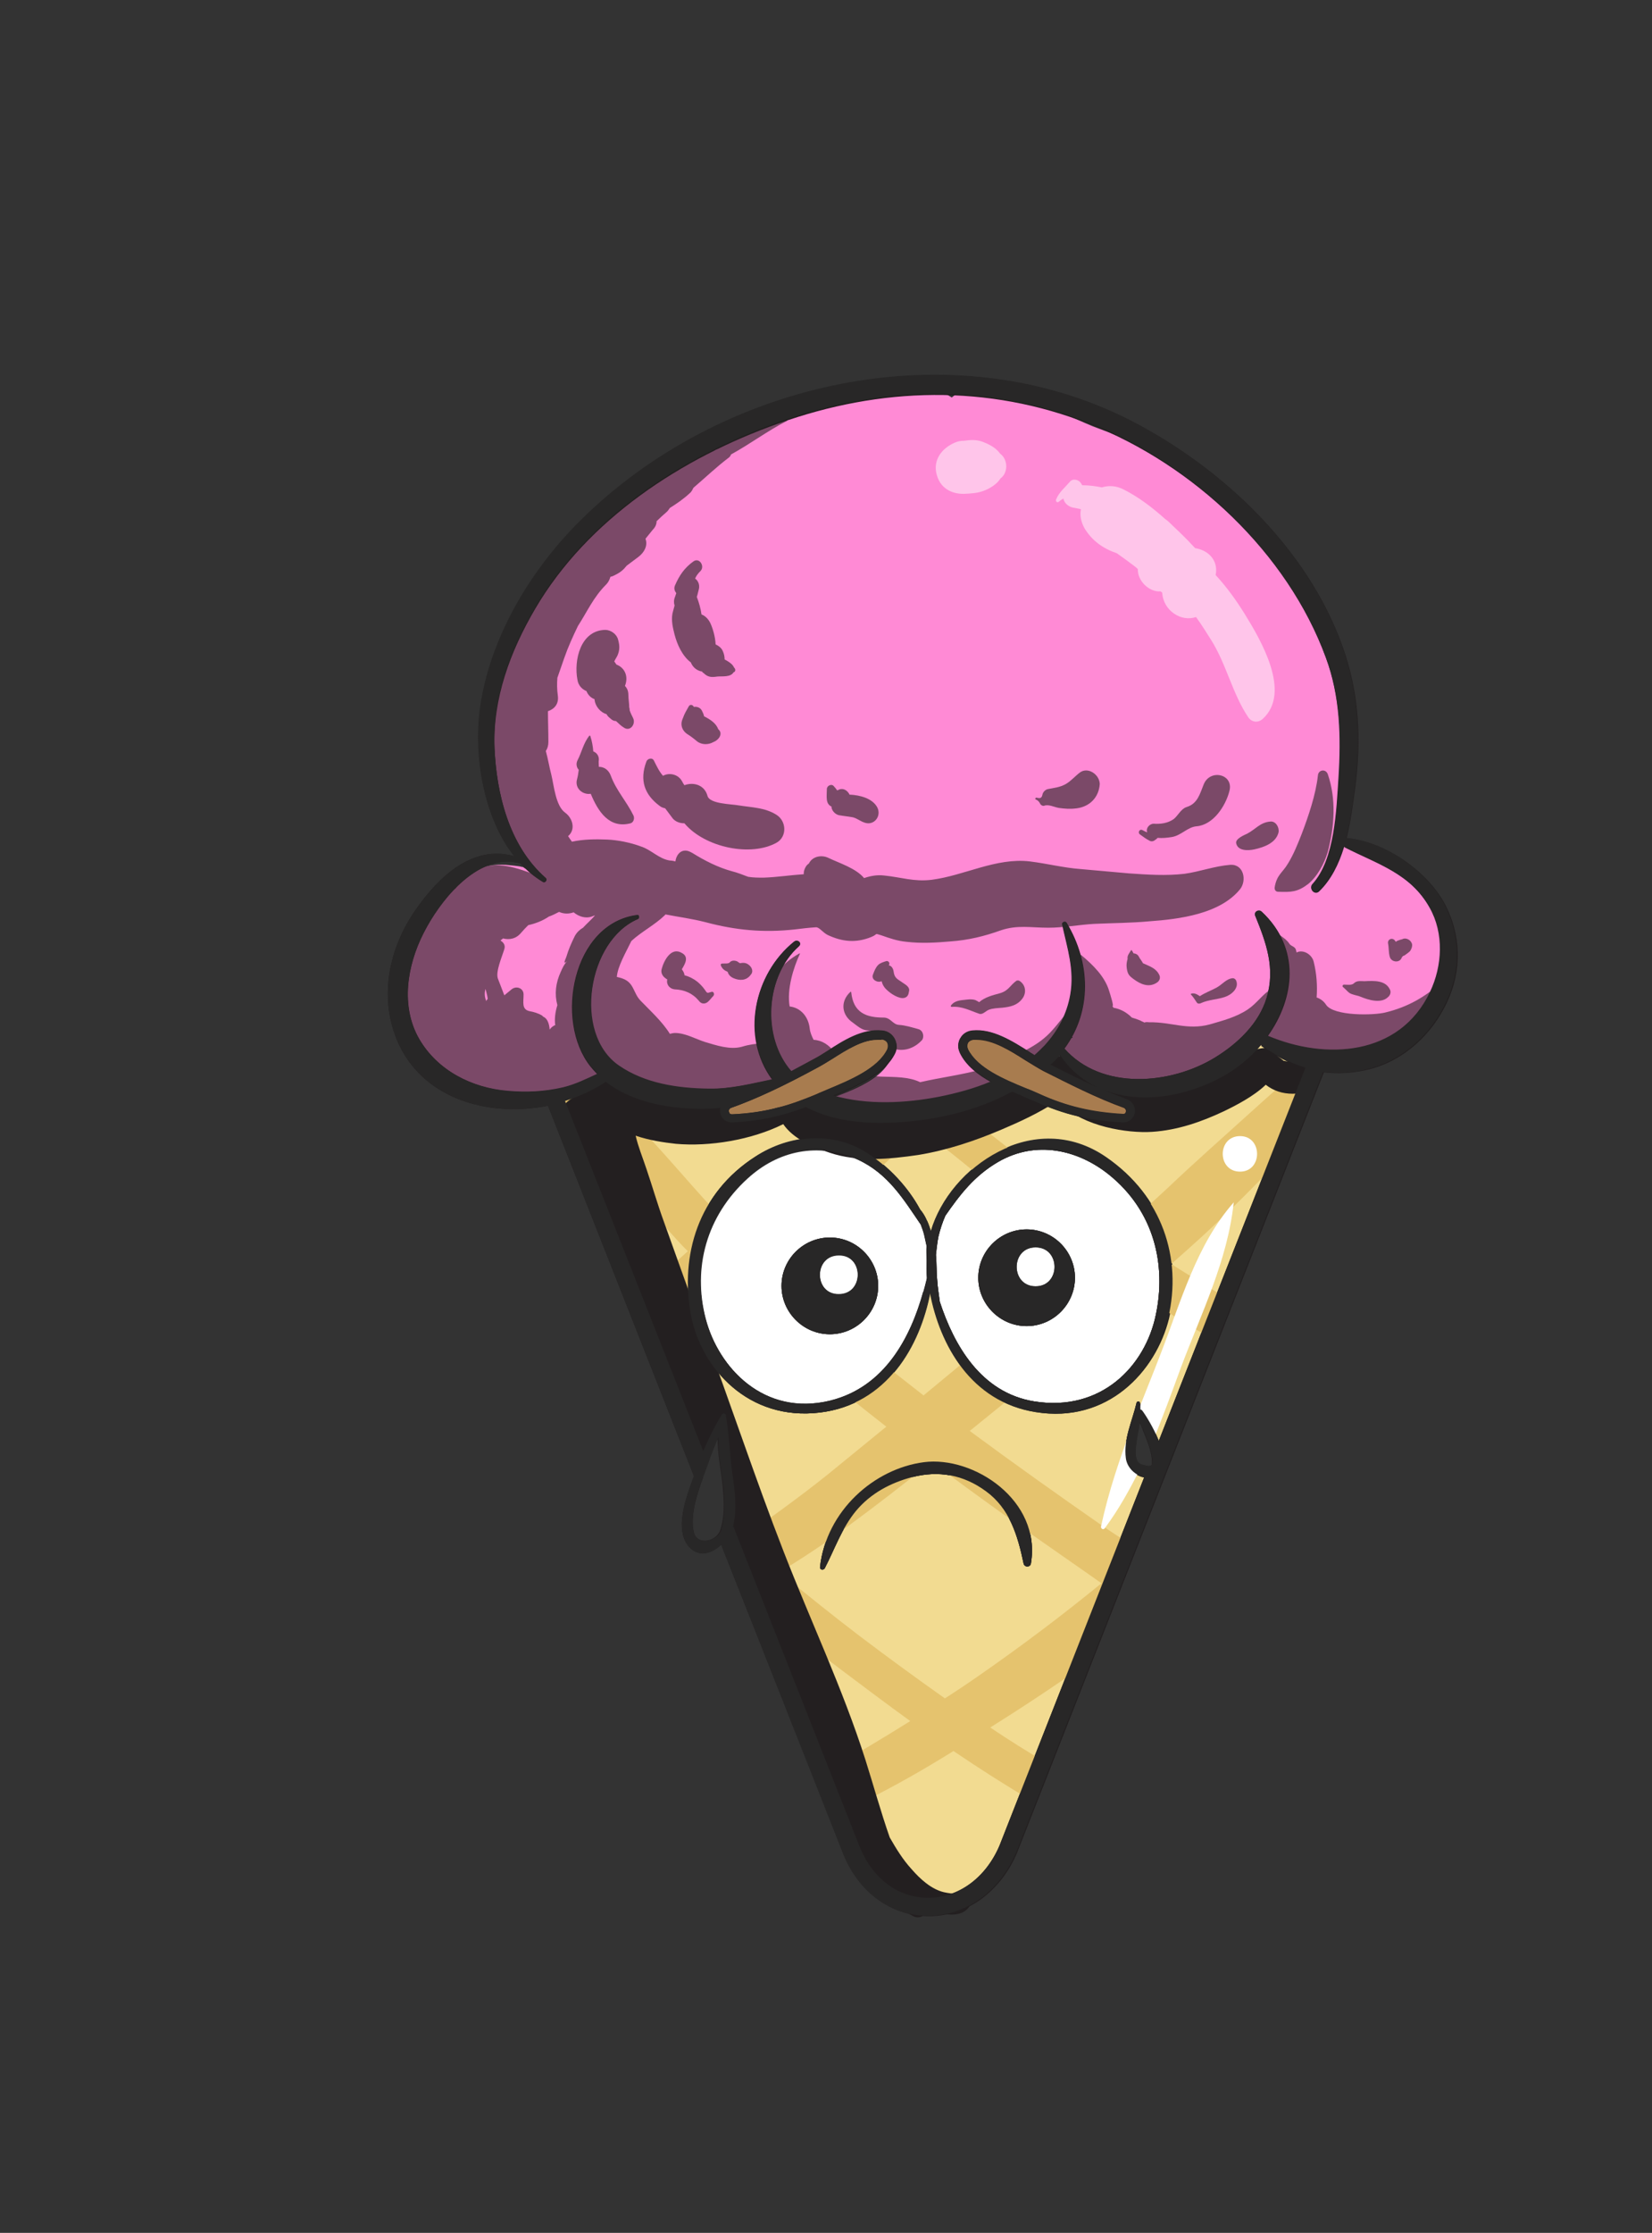 <?xml version="1.0" ?><svg enable-background="new 0 0 386.2 521.8" version="1.1" viewBox="0 0 386.2 521.8" xml:space="preserve" xmlns="http://www.w3.org/2000/svg" xmlns:xlink="http://www.w3.org/1999/xlink"><rect x="0" y="0" width="386.2" height="521.8" fill="#333333" stroke="none"/><g id="Layer_20"><path d="M193.3,252.1c3.1-1,7.4-2.6,9.5-4.8C199.4,248.3,196.3,250.3,193.3,252.1z" fill="#FF8AD5"/><path d="M337,213.4c-3.1-5.4-8.6-10.2-14.7-12.6c-0.9-0.6-1.8-1.1-2.7-1.5c-1.9-0.9-4-1.5-6.2-1.8   c1.1-5.8,3-12.8,2.2-18.5c0.7-10.3-1.4-21.9-6.6-30.8c-1.3-10.6-12.9-20.5-19.6-27.6c-9.4-9.9-20-16-32.7-20.5   c-7-2.5-26.7-13.7-34.2-7.2c-3.7-2.6-9.1-2.2-13.5-1.5c-8.6,1.4-17.5,1.9-26,4.3c-9.3,2.6-19,8.2-26.7,13.9   c-4.5,3.3-9.2,6.5-12.7,10.7c-6.9,2.7-11.5,9.6-15.4,15.7c-5.4,8.4-10.4,17.2-12.9,26.9c-1.9,7.7-1.7,16.3-0.1,24.1   c0.7,3.7,3.3,10.8,7.3,14c0,0-0.1,0.1-0.1,0.1c0.1,0.2,0.4,0.5,0.6,0.7c0.1,0.1,0.1,0.2,0.1,0.2c0.1,0.1,0.2,0.2,0.3,0.2   c0.5,0.4-0.2,1.1-0.7,0.7c-0.2-0.1-0.3-0.2-0.5-0.3c-0.1,0-0.1,0-0.2,0c-0.6-0.2-1.2-0.2-1.8-0.3c-0.3,0-0.7-0.1-1-0.1   c-4.8-0.6-10.4,1-12.7,5.4c-0.3,0.1-0.6,0.2-0.8,0.4c-6.6,5-10,13.3-11.6,21.3c-1.6,8.4,1.9,16,7.7,22c6.2,6.4,16.4,7.9,24.9,6.8   c5-0.7,11.3-2.4,15.6-5.9c4.2,6.8,14.9,6.9,22.5,6.1c2.1-0.2,4.4-0.4,6.6-0.5c0.1-0.1,0.1-0.1,0.2-0.2c5.3-3.8,12-4.9,17.7-8   c5.5-3,10.8-6.8,17.2-7.2c1.2-0.1,2.2,1.1,2.2,2.2c0.2,6.6-8.6,9.9-13.7,11.8c-1.6,0.6-3.2,1.1-4.8,1.6c4.4,2.3,9.5,3.1,14.6,3.2   c5.1,0.1,11.3,0.1,16.6-1.6c5.6,0.1,11.5-2.3,16.5-5.4c-4.7-1.7-9.6-3.9-12-8.5c-1-2,1.1-3.8,2.7-3.3c0.6-0.3,1.4-0.3,2.1-0.1   c4.8,2,9.1,4.7,13.6,7.3c1.5-1.4,3-3,4.2-4.8c-0.2,0.9,0.1,2,0.7,2.7c9.1,9.7,24.5,10.3,35.6,3.8c3-1.7,6-4.3,8.5-7.3   c3.7,2.5,8.8,4.1,12.2,4.8c10.2,2.1,20.1,0.7,27.6-7.1C339.7,234.4,342.2,222.4,337,213.4z M249.1,243.3c0.3-0.5,0.6-1,0.8-1.6   c0.3,0.3,0.6,0.5,0.9,0.8C250.1,242.6,249.6,242.9,249.1,243.3z" fill="#FF8AD5"/></g><g id="shad"><path d="M310.4,180.9c-0.5-1.3-2.2-1-2.3,0.3c-0.5,4.5-2.2,9.5-3.8,13.7c-0.9,2.3-1.9,4.8-3.2,6.9   c-1.3,2.2-2.6,2.6-3.1,5.5c-0.1,0.6,0.2,1.1,0.8,1.1c3,0.1,4.5,0.1,7-1.8c2.2-1.8,3.8-4.8,4.6-7.5C312,193,312.4,186.7,310.4,180.9   z" fill="#231F20" opacity="0.6"/><path d="M229.5,249.9c-4.7,1.3-9.6,1.9-14.4,3c-2.6-1.3-6.1-1.2-8.9-1.3c-0.6,0-1.1-0.1-1.7-0.1   c-2.9,2.2-6.9,3.7-9.7,4.7c-1.4,0.5-2.9,1-4.4,1.5c2.5,1.5,5.4,2.5,8.2,3.1c2.1,0.4,4.3,0.3,6.4,0.2c1.2-0.1,2.4-0.1,3.5-0.1   c0.6,0,3.1,0.4,2.5-0.2c1.1,1.1,2.7,1.5,4.2,1.1c7.1-2,14.3-5,21-8.2C233.9,252.6,231.5,251.4,229.5,249.9z" fill="#231F20" opacity="0.6"/><path d="M338.3,229.8c-0.1-0.6-0.8-0.7-1.2-0.3c-4,3.5-7.9,5.8-13.2,7.1c-2.7,0.7-12.1,0.9-13.9-1.8   c-0.5-0.8-1.3-1.4-2.2-1.7c0.2-2.8,0-5.6-0.7-8.4c-0.4-1.6-2.3-2.8-3.8-2.2c-0.1,0-0.1,0.1-0.2,0.1c0-0.2-0.1-0.3-0.1-0.5   c-0.2-1-1.2-0.9-1.6-1.6c-1-1.5-2.8-2-3.6-3.4c-0.2-0.4-0.9-0.2-0.9,0.2c0.1,1.1,0,2.6,1.2,3.2c0.4,0.2,0.8,1.5,1.3,2.4   c-0.2,1-0.3,2-0.2,3c0.1,1,0.6,1.8,1.4,2.3c-0.2,1.5-0.2,3-0.1,4.5c0-0.1,0-0.2-0.1-0.3c-0.4-1.3-1.9-2.1-3.2-1.3   c-2.1,1.3-3.4,3.4-5.5,4.8c-2.7,1.8-5.8,2.6-8.9,3.5c-5.2,1.4-9-0.6-14.1-0.5c-0.8-0.1-1.2,0-1.1,0.1c-0.3-0.2-0.7-0.3-1-0.5   c-0.7-0.3-1.3-0.5-2-0.7c-1.2-1.2-2.6-2-4.3-2.3c-0.1-0.2-0.2-0.3-0.3-0.5c0.6,0.7-0.5-2.8-0.7-3.4c-1-3.4-3.8-6.1-6.4-8.3   c-0.7-0.6-1.9,0.2-1.4,1c1.8,3.1,0.2,6.4-0.2,9.6c0,0.2,0,0.5,0,0.7c-0.1,0-0.1,0.1-0.2,0.1c-2,2.1-3.6,4.5-5.6,6.6   c-1.9,2-4.2,3.4-6.7,4.6c1.8,1,3.5,2,5.3,3c1.6-1,3.2-2.2,4.7-3.6c0,1.2,0.7,2.4,1.8,3.1c5.9,3.9,13,7.5,20.3,6.2   c4-0.7,7.6-2.2,11.3-4c2.9-1.4,6.4-2.7,7.5-5.9c1.9-0.9,4.1-2.1,6-3.4c-0.8,1.9,1.5,3.6,3.3,3.3c0.2,0,0.4-0.1,0.6-0.1   c3.8,4.2,10.4,5.4,15.8,4.1c6-1.4,14.9-4.2,18.3-9.7c0.4-0.6,0.3-1.3,0-1.8C336.6,235.7,339.1,233.2,338.3,229.8z" fill="#231F20" opacity="0.6"/><path d="M199.1,249.8c-0.3-0.2-0.6-0.4-0.9-0.6c-1.7,0.9-3.4,1.9-5,2.9   C195.1,251.5,197.2,250.7,199.1,249.8z" fill="#231F20" opacity="0.6"/><path d="M171.3,257.4c5.3-3.8,12-4.9,17.7-8c2-1.1,4-2.4,6.1-3.5c-1.3-1.7-2.9-2.8-4.9-2.9   c-0.4-0.8-0.8-1.7-0.9-2.6c-0.3-2.8-2.1-4.9-4.7-5.2c-0.7-4,0.9-9.1,2.4-12.3c0-0.1,0-0.1-0.1-0.1c-2.3,1.3-4.1,2.8-5.6,5   c-2.2,3.1-2.2,7-3.8,10.2c-1,1.9-0.7,4.4,0.8,5.8c-1.6,0.1-3.2,0.3-4.8,0.8c-2.8,0.8-6-0.3-8.7-1.1c-2.2-0.7-4.6-2.1-7-2.1   c-0.4,0-0.8,0.1-1.2,0.2c-1.8-2.9-4.6-5.4-6.8-7.7c-1.8-1.8-1.5-4.2-4.2-5.2c-0.5-0.2-1-0.3-1.4-0.4c0.2-2.5,2.1-5.7,3.4-8.4   c2.4-2.2,5.4-3.7,7.8-6c0.1-0.1,0.1-0.2,0.2-0.2c3.1,0.6,6.2,1,9.3,1.8c7.1,1.9,13.6,2.5,20.9,1.7c1.6-0.2,3.3-0.4,4.9-0.5   c0.8-0.1,1.6,1.2,2.8,1.8c3.4,1.6,6.6,1.9,10.1,0.5c1.8-0.7,0.6-1,2.5-0.4c2,0.7,3.7,1.3,5.9,1.5c3.4,0.4,6.8,0.2,10.2-0.1   c4.2-0.3,7.9-1.2,11.8-2.6c3.9-1.3,7-0.6,11.1-0.6c3.6,0,7.1-0.7,10.7-0.9c4.3-0.2,8.6-0.2,12.9-0.6c7-0.5,16.5-1.7,21.2-7.5   c1.6-2,0.9-5.9-2.3-5.7c-3.7,0.3-7.1,1.6-10.7,2.1c-4.3,0.5-8.7,0.2-13-0.1c-3.7-0.3-7.5-0.7-11.2-1c-4.1-0.3-7.9-1.3-12-1.8   c-7.9-0.9-15.2,3.3-22.9,4.3c-4.2,0.5-7.1-0.6-11.1-1c-1.7-0.2-3.2,0.1-4.7,0.6c-1.9-2.3-5.8-3.5-8.3-4.7c-1.6-0.8-3.8-0.4-4.6,1.3   c-0.5,0.3-0.9,0.9-1.1,1.6c-0.1,0.3-0.1,0.6-0.1,0.9c-3.1,0.2-6.3,0.7-9.4,0.8c-1.2,0-2.4,0-3.6-0.2c-1.3-0.5-2.6-1-3.8-1.3   c-3.3-0.9-6.4-2.5-9.3-4.3c0,0,0,0,0,0c-0.2-0.1-0.4-0.2-0.6-0.3c-1.9-0.8-3.1,0.7-3.3,2.3c-0.4-0.1-0.9-0.2-1.3-0.2   c-2.6-0.4-4.3-2.5-6.8-3.3c-2.4-0.9-5.4-1.5-7.9-1.6c-2.5-0.1-5.5-0.1-8.2,0.5c-0.3-0.4-0.6-0.9-0.9-1.3c0,0,0,0,0,0   c1.9-1.6,1-4.3-0.7-5.5c-2.2-1.6-2.6-6.3-3.2-8.8c-0.5-1.9-0.8-3.8-1.3-5.6c0.4-0.6,0.6-1.3,0.6-2.1c0-2.4-0.1-4.8-0.1-7.2   c1.5-0.5,2.6-1.7,2.3-3.7c-0.2-1.4-0.2-2.8-0.1-4.1c0.5-1.5,1.1-3.1,1.6-4.6c0.9-2.6,2-5,3.2-7.5c2.2-3.4,3.6-6.7,6.6-9.7   c0.5-0.5,0.8-1.1,1-1.8c0.1,0,0.2-0.1,0.4-0.1c1.1-0.5,1.9-0.9,2.8-1.8c0.2-0.2,0.4-0.5,0.6-0.7c0.9-0.7,1.9-1.4,2.8-2.1   c1.3-1,2.2-2.6,1.6-4.2c0.6-0.7,1.1-1.4,1.7-2.1c0.6-0.6,0.9-1.3,0.9-2c0.8-0.8,1.6-1.5,2.4-2.2c0.3-0.3,0.5-0.6,0.7-0.9   c1.6-1,3.2-2.1,4.6-3.4c0.5-0.4,0.7-0.9,0.9-1.3c2.7-2.3,5.3-4.8,8.2-7c0.3-0.2,0.5-0.5,0.6-0.8c4.4-2.4,8.5-5.5,13-7.8   c0.3-0.1,0.1-0.6-0.2-0.5c-5.3,1.7-10.2,4.4-15.3,6.4c-0.4,0.2-0.6,0.4-0.8,0.7c-2.2,0.9-4.7,1.4-6.8,2.6c-1.3,0.8-2.5,1.9-3.8,2.9   c-0.1,0-0.2,0-0.2,0.1c-3.2,1.8-7.3,3.4-10,5.9c-3.7,3.3-7.3,6.8-10.7,10.5c-6.8,7.4-13.9,16.4-17.7,25.8   c-3.5,8.8-5.6,18.2-4.5,27.7c1.1,9.6,5.9,17.1,11.9,24.1c-5.1-1.7-9.4-3.8-15.2-1.1c-5.4,2.5-9.3,7.2-11.4,12.7   c-0.4,1-0.6,1.9-0.9,2.9c-0.2,0.3-0.3,0.5-0.5,0.8c-0.1,0.1-0.1,0.2-0.1,0.4c-1,0.1-1.9,0.7-2.2,1.9c-3.6,10.2-0.9,23.4,7.3,30.7   c9.8,8.6,25.8,7.8,35.9,0.4c0.8-0.6,1.8-1.8,2.4-3.1c3.6,3.3,8.9,4.7,14.6,5.2c2.8,1.1,5.9,1.7,9.4,2.2c1.8,0.2,3.8,0.4,5.7,0.3   C171,257.7,171.2,257.5,171.3,257.4z M113.7,234c-0.4-0.9-0.5-1.9-0.2-2.9c0.2,0.9,0.5,1.7,0.5,2.4   C113.8,233.6,113.7,233.8,113.7,234z M136.3,216.8c-0.7,0.4-1.4,1-1.9,1.9c-0.8,1.6-1.5,3.2-2,4.9c-0.6,1.4-0.6,1.7,0.2,1   c-0.7,0.7-1.1,1.6-1.5,2.5c-1.2,2.6-1.5,5.2-0.8,7.8c-0.5,1.6-0.7,3.2-0.5,4.7c-0.1,0-0.2,0-0.3,0.1c-0.4,0.2-0.7,0.5-1,0.9   c-0.1-1.3-0.5-2.6-1.5-3c-0.1-0.1-0.2-0.2-0.3-0.3c-0.9-0.5-1.8-0.8-2.9-1c-1.9-0.4-1.4-2.1-1.4-3.9c0-1.5-1.7-2.1-2.8-1.2   c-0.6,0.5-1.1,0.9-1.7,1.4c-0.5-1.3-1-2.6-1.5-3.9c-0.6-1.6,1-5.2,1.5-6.9c0.3-0.9-0.2-1.6-0.9-2c0.2-0.2,0.4-0.3,0.6-0.5   c1.5,0.4,3.1,0.1,4.3-1.4c0.5-0.6,1.1-1.2,1.6-1.7c1.8-0.4,3.5-1.1,4.8-2c0.9-0.3,1.6-0.7,2.4-1.1c1.1,0.5,2.3,0.5,3.4,0.1   c1.2,1,2.8,1.5,4.2,1c0.3-0.1,0.5-0.2,0.8-0.3C138.3,214.9,137.2,215.8,136.3,216.8z" fill="#231F20" opacity="0.6"/><path d="M148.1,190.6c-1.6-3.3-4-5.8-5.3-9.3c-0.5-1.4-1.6-2.1-2.8-2.1c0-0.6-0.1-1.1,0-1.7   c0-0.9-0.5-1.6-1.3-1.9c-0.1-1.2-0.3-2.4-0.7-3.6c0-0.1-0.2-0.1-0.2-0.1c-1.4,1.7-1.8,3.9-2.8,5.8c-0.4,0.8-0.2,1.7,0.3,2.2   c-0.1,0.7-0.2,1.5-0.4,2.2c-0.6,2.1,1.3,3.7,3.2,3.4c1.7,4.1,4.3,8.2,9.3,6.9C148.1,192.2,148.4,191.3,148.1,190.6z" fill="#231F20" opacity="0.6"/><path d="M181.5,190.4c-2.7-1.7-5.8-1.7-8.9-2.2c-1.5-0.3-6.7-0.3-7.2-2.2c-0.7-2.6-3.3-3.3-5.4-2.5   c-0.2-0.3-0.4-0.6-0.6-1c-0.9-1.6-3-2-4.4-1.2c-0.9-1-1.5-2.3-2.1-3.5c-0.4-0.9-1.6-0.5-1.8,0.2c-1.6,4.3-0.5,7.7,3.2,10.4   c0.4,0.3,0.8,0.4,1.2,0.5c0.6,0.8,1.2,1.6,1.8,2.4c0.6,0.7,1.6,1.1,2.7,1.1c4.8,5.7,15.6,7.9,21.6,4.5   C184,195.5,183.9,191.9,181.5,190.4z" fill="#231F20" opacity="0.6"/><path d="M148,167.8C148,167.8,148,167.8,148,167.8c-0.3-0.6-0.6-1.2-0.8-1.8c0-0.2,0-0.4-0.1-0.7   c0-1-0.2-1.9-0.2-2.9c0-0.9-0.3-1.6-0.8-2.1c0.9-2.3-0.1-4.3-2-5c-0.2-0.3-0.3-0.5-0.5-0.7c0.2-0.5,0.5-0.9,0.7-1.3   c0.6-1.3,0.6-2.4,0.2-3.8c-0.3-1.3-1.7-2.3-3-2.3c-5.8,0.1-7.4,7.1-6.5,11.7c0.2,1.3,1.1,2.2,2.1,2.6c0.4,1,1.1,1.6,1.9,1.9   c0,0.1,0,0.1,0,0.2c0.2,1.5,1.4,2.9,2.8,3.3c0.2,0.4,0.5,0.7,0.9,1c0.4,0.4,0.8,0.6,1.3,0.6c0.6,0.5,1.1,1.1,1.8,1.5   C147.3,171.1,148.7,169.2,148,167.8z" fill="#231F20" opacity="0.6"/><path d="M171.6,156c-0.3-0.8-1.3-1.4-2.2-1.9c0-0.6-0.1-1.3-0.5-2.1c-0.3-0.6-0.9-1.1-1.6-1.4   c-0.1-1.9-0.7-3.8-1.2-4.9c-0.4-0.9-1.2-1.8-2.1-2.1c-0.2-1.4-0.6-2.8-1.1-4.1c0.2-0.6,0.3-1.2,0.5-1.9c0.2-1-0.2-1.9-0.9-2.4   c0.3-0.7,0.7-1.2,1.3-1.8c1-1.1-0.3-3.2-1.7-2.2c-2.1,1.5-3.3,3.3-4.3,5.6c-0.3,0.7-0.1,1.3,0.3,1.8c-0.1,0.3-0.2,0.6-0.3,0.9   c-0.3,0.7-0.3,1.4-0.1,2c-0.2,0.8-0.5,1.8-0.5,1.9c-0.3,1.7,0.1,3.3,0.5,4.9c0.6,2.3,1.8,5,3.8,6.5c0.4,1,1.2,1.8,2.4,2.1   c0.1,0,0.1,0,0.2,0c0.1,0.2,0.2,0.3,0.4,0.4c1,1,1.9,1,3.2,0.8c1.2-0.1,3.1,0.2,3.8-1C172,157,172,156.3,171.6,156z" fill="#231F20" opacity="0.6"/><path d="M167.9,170.4c-0.5-1.4-1.9-2.3-3.3-3c-0.1-0.5-0.3-0.9-0.5-1.3c-0.4-0.8-1.2-1-1.9-0.9   c-0.2-0.5-0.9-0.7-1.2-0.1c-0.5,0.9-1,1.7-1.3,2.6c-0.1,0.2-0.2,0.5-0.3,0.8c-0.3,1.2,0.2,2.3,1.2,3c0.8,0.5,1.6,1.1,2.3,1.7   c1.1,0.9,2.7,0.9,3.9,0.2C168.1,172.9,169.1,171.4,167.9,170.4z" fill="#231F20" opacity="0.6"/><path d="M281.4,183.3c-0.9,2.2-1.4,4.5-4,5.3c-1.3,0.4-2,2-3,2.8c-1.4,1-3.1,1.2-4.7,1.1   c-1,0-1.9,1.1-1.5,2c-0.4-0.1-0.7-0.3-1.1-0.5c-0.7-0.4-1.2,0.6-0.6,1c0.8,0.6,1.5,1.1,2.3,1.5c0.4,0.2,0.8,0.1,1.1-0.1   c0.4-0.3,0.6-0.4,0.7-0.6c1.1,0.1,2.2,0,3.4-0.2c2.2-0.4,3.6-2.3,5.7-2.5c3.9-0.3,6.8-4.7,7.7-8.2   C288.5,180.9,282.9,179.6,281.4,183.3z" fill="#231F20" opacity="0.6"/><path d="M296.9,192c-2.3,0.2-3.4,1.8-5.3,2.8c-0.6,0.3-2.9,1.2-2.6,2.3c0.4,1.8,2.8,1.7,4.2,1.4   c2.3-0.5,5.1-1.5,5.7-4C299.1,193.3,298.2,191.8,296.9,192z" fill="#231F20" opacity="0.6"/><path d="M205.1,188.7c-1.1-2.1-4-2.9-6.5-3c-0.4-0.9-1.4-1.6-2.4-1.2c-0.2,0.1-0.4,0.2-0.5,0.2   c-0.2-0.3-0.5-0.7-0.8-1c-0.5-0.6-1.6-0.1-1.6,0.7c0,0.8-0.1,1.7,0,2.5c0.1,0.7,0.4,1.3,1.1,1.6c0,0.1,0,0.2,0,0.3   c0.2,0.8,0.9,1.5,1.7,1.7c1.1,0.2,2.2,0.3,3.3,0.5c1.1,0.3,1.8,1,2.9,1.3C204.4,192.9,206.1,190.7,205.1,188.7z" fill="#231F20" opacity="0.6"/><path d="M252.5,180.5c-1.1,0.8-2.1,2-3.3,2.7c-1.4,0.8-2.7,0.9-4.2,1.2c-0.6,0.1-1.2,0.7-1.3,1.3   c-0.2,1.1-0.9,0.8-1.4,0.7c-0.2,0-0.4,0.3-0.2,0.4c0.5,0.2,0.9,0.6,1.1,1.1c0.2,0.3,0.6,0.5,0.9,0.4c1-0.4,2.3,0.3,3.4,0.5   c1.4,0.2,2.7,0.3,4.2,0.1c3.1-0.4,5.2-2.6,5.4-5.7C257,180.9,254.3,179.2,252.5,180.5z" fill="#231F20" opacity="0.6"/><path d="M214.7,240.5c-1.5-0.4-3-0.9-4.6-1c-1.4-0.1-1.9-1.7-3.5-1.7c-4.1,0-7.1-1.1-7.6-5.9   c0-0.1-0.1-0.2-0.2-0.1c-2.4,2.2-2.1,5.4,0.6,7.2c1.1,0.8,2,1.7,3.4,1.8c0.8,0.1,1.6,0.2,2.4,0.3c0.1,0.4,0.2,0.8,0.4,1.2   c0.3,0,0.6-0.1,0.9-0.1c1.2-0.1,2.2,1.1,2.2,2.2c0,0.2,0,0.4,0,0.6c2.5,0.9,5.1,0,6.9-2C216.1,242.2,215.8,240.8,214.7,240.5z" fill="#231F20" opacity="0.6"/><path d="M238.3,229.2c-0.2-0.1-0.5-0.1-0.7,0c-1.5,1.1-1.8,2.3-3.8,2.9c-1.8,0.5-3.5,0.9-4.9,2.1   c-0.3-0.2-0.5-0.3-0.9-0.5c-1-0.3-1.9-0.1-2.9,0c-1.1,0.1-2.2,0.4-2.8,1.3c-0.1,0.1,0,0.3,0.2,0.3c2.4-0.2,4.3,0.9,6.4,1.6   c0.8,0.3,1.5-0.6,2.2-0.9c1-0.4,2.1-0.4,3.2-0.5c1.8-0.2,3.4-0.5,4.6-2C240,232.2,239.9,230.2,238.3,229.2z" fill="#231F20" opacity="0.6"/><path d="M211.1,229.7c-1.2-0.9-2-1-2.2-2.7c-0.1-0.7-0.5-1.3-1.1-1.4c0-0.1,0.1-0.2,0.1-0.3   c0.1-0.4-0.3-0.8-0.7-0.7c-0.6,0.2-1.4,0.4-1.9,0.9c-0.6,0.6-0.9,1.4-1.2,2.2c-0.5,1.1,0.8,1.9,1.7,1.7c0.1,0,0.2-0.1,0.3-0.1   c0.2,0.8,0.6,1.5,1.3,2.1c0.8,0.8,2.8,2.1,4,1.8c0.8-0.2,1-0.8,1.1-1.5C212.8,230.7,211.7,230.1,211.1,229.7z" fill="#231F20" opacity="0.6"/><path d="M166.3,231.8c-1.1,0.3-0.9,0.4-1.6-0.6c-0.5-0.7-1.1-1.3-1.7-1.8c-0.9-0.7-1.9-1.2-3-1.5   c0-0.2,0-0.3-0.1-0.5c-0.1-0.3-0.3-0.6-0.5-0.9c0.8-1.3,1.7-2.9,0-3.8c-2.5-1.5-4.2,1.8-4.7,3.7c-0.3,0.9,0.2,1.8,1,2.3   c0.1,0.1,0.2,0.1,0.3,0.2c-0.3,1.2,0.6,2.2,1.7,2.3c2.3,0.1,4.2,0.9,5.7,2.7c0.5,0.7,1.3,0.8,2,0.3c0.6-0.5,0.9-1,1.4-1.5   C167.1,232.3,166.8,231.6,166.3,231.8z" fill="#231F20" opacity="0.6"/><path d="M175.3,225.7c-0.7-0.7-1.4-0.8-2.3-0.6c-0.2-0.1-0.5-0.3-0.6-0.4c-0.6-0.3-1.4-0.3-1.8,0.2   c-0.3,0.4-1.4,0.2-1.9,0.3c-0.2,0-0.2,0.2-0.2,0.4c0.4,0.9,0.9,1.2,1.6,1.5c0.2,0.7,0.7,1.2,1.4,1.5c1.4,0.6,3,0.6,4-0.8   C176.1,227.2,175.9,226.3,175.3,225.7z" fill="#231F20" opacity="0.6"/><path d="M271,227.8c-0.8-1.6-2.3-2-3.8-2.7c-0.3-0.6-0.7-1-1-1.6c-0.2-0.4-0.7-0.7-1.2-0.7   c0,0-0.2-0.4-0.4-0.7c-0.1-0.1-0.2-0.1-0.2,0c-0.5,0.8-0.9,1.2-0.8,2c-0.2,0.7-0.3,1.3-0.2,2.1c0.2,1.4,0.5,1.8,1.6,2.6   c1.6,1.2,3.6,2.1,5.5,0.8C271.2,229.1,271.3,228.4,271,227.8z" fill="#231F20" opacity="0.6"/><path d="M289,229.2c-0.1-0.3-0.4-0.6-0.8-0.6c-1.5,0.1-2.5,1.5-3.8,2.2c-1.3,0.7-2.7,1.2-3.9,2   c-0.6-0.4-1.2-0.8-2-0.6c-0.1,0-0.1,0.2-0.1,0.2c0.5,0.5,1,1.3,1.4,1.9c0.2,0.3,0.7,0.3,1,0.1c1.8-0.8,3.7-0.8,5.5-1.4   C287.9,232.5,289.7,230.9,289,229.2z" fill="#231F20" opacity="0.6"/><path d="M325,231.4c-1-2.4-3.8-2.2-6-2.1c-0.9,0-1.8-0.2-2.5,0.5c-0.5,0.5-1.6,0.3-2.3,0.3   c-0.3,0-0.5,0.4-0.2,0.6c0.5,0.4,0.9,0.9,1.4,1.3c0.7,0.5,1.9,0.6,2.6,0.9c1.9,0.8,4.9,1.7,6.5,0.1   C325,232.6,325.2,231.9,325,231.4z" fill="#231F20" opacity="0.6"/><path d="M330.1,220.6c-0.2-0.6-0.6-1-1.2-1.2c-0.3-0.1-0.6-0.1-0.9,0c-0.4,0.2-0.5,0.2-0.3,0.1   c-0.2,0.1-0.4,0.1-0.6,0.2c-0.3,0.1-0.6,0.2-0.8,0.4c-0.1-0.1-0.1-0.2-0.2-0.3c-0.6-0.8-1.8-0.3-1.6,0.7c0.2,1,0.1,2.1,0.4,3.1   c0.3,1.2,2.1,1.5,2.7,0.4c0.1-0.3,0.3-0.5,0.4-0.6c0,0,0,0,0,0c0.1,0,0.2-0.1,0.3-0.1c0.4-0.3,0.9-0.6,1.3-1   C330,221.8,330.2,221.1,330.1,220.6z" fill="#231F20" opacity="0.6"/></g><g id="light"><path d="M233.8,106c-1-1.4-2.6-2.2-4.2-2.8c-1.4-0.5-2.8-0.4-4.2-0.2c-0.7,0-1.4,0.1-2.1,0.4   c-3.1,1.3-5.3,4.1-4.3,7.6c1,3.6,4.3,4.8,7.6,4.3c-1.5,0.2,0.2,0,0.4,0c1.5-0.1,2.7-0.4,4.1-1.1c1.1-0.6,2.1-1.3,2.8-2.4   C235.7,110.5,235.7,107.4,233.8,106z" fill="#FFFFFF" opacity="0.5"/><path d="M291,143.5c-1.8-2.9-4.1-6.2-6.8-9.1c0-0.3,0.1-0.5,0.1-0.8c0.2-3.1-2.2-5.1-4.9-5.5   c-0.6-0.6-1.2-1.3-1.7-1.8c-1.2-1.2-2.4-2.4-3.7-3.6c-0.5-0.5-1-1-1.6-1.4c-3-2.7-6.3-5.2-9.7-6.9c-1.7-0.9-3.5-1-5.1-0.5   c-1.5-0.3-3-0.5-4.6-0.5c-0.1-0.2-0.2-0.3-0.3-0.5c-0.5-0.8-1.9-1.2-2.6-0.3c-1.2,1.4-2.5,2.4-3.2,4.1c-0.2,0.5,0.3,0.9,0.7,0.5   c0.3-0.3,0.7-0.5,1-0.7c0.2,1.2,1.4,2.1,2.7,2.2c0.5,0.1,1,0.2,1.4,0.3c-0.3,1.4,0,2.9,0.8,4.4c1.8,3,4.4,4.8,7.6,5.9   c1.4,1,2.8,2,4.1,3c0.3,0.2,0.5,0.4,0.8,0.7c-0.1,2.7,2.6,5.4,5.3,5.2c0,0,0,0,0,0c0.1,0.1,0.2,0.1,0.3,0.2   c0.1,0.1,0.1,0.1,0.1,0.2c0.3,4.1,4.4,6.8,7.9,5.6c1.4,1.9,2.6,3.9,3.5,5.3c3.6,5.7,5,12.6,8.7,18.1c0.8,1.2,2.3,1.4,3.4,0.4   C302,161.8,294.7,149.5,291,143.5z" fill="#FFFFFF" opacity="0.5"/></g><g id="a"/><g id="a_shad"/><g id="a_light"/><g id="b"/><g id="b_shad"/><g id="c"/><g id="c_shad"/><g id="c_lght"/><g id="d"/><g id="d_shad"/><g id="d_lght"/><g id="Layer_28_copy"><g><g id="XMLID_1_"><g><path d="M127.6,205.2c0.5,0.4-0.2,1.3-0.7,0.9c-2-1.2-3.8-2.7-5.3-4.4c-0.1,0-0.2,0-0.3,0      c-0.4-0.1-0.8-0.2-1.2-0.2l0.2-1.3c-7.2-9.1-9.4-23.3-8.1-33.9c2.1-16.6,11.6-32.6,23.3-44.3c32.8-32.8,87.1-45.1,129-23.6      c21.2,10.9,41.1,29.7,49.3,52.5c4,11,4.5,22,3,33.4c-0.5,3.6-1,7.6-2,11.6l-0.6,2.1c-1.2,3.9-3,7.6-5.8,10.3      c-1,1-2.5-0.5-1.5-1.5c5.3-5.8,5.6-17.5,6.1-24.8c0.6-9.6,0.4-19.1-3-28.2c-9-24.6-31.1-45.2-55.3-54.7      c-23.8-9.4-48.9-8.7-72.8-0.1c-22.5,8-44.5,22.3-56.8,43.3c-5.8,9.9-9.9,20.9-9.5,32.5C116.1,185.5,119,197.7,127.6,205.2z" fill="#231F20"/><path d="M259.3,274.5c10.5,8.5,13.4,21,10.9,32.8c-2.5,12-12.8,22.7-28.4,20.2c-12.5-2-18.8-13.2-22.1-23.3      c-0.2-1.7-0.5-3.3-0.6-5c-0.2-2-0.1-4-0.3-5.9c0.2-1.5,0.3-2.9,0.6-4.4c0.4-1.6,0.9-3.2,1.6-4.8c3.3-4.8,6.7-9.3,12.4-12.6      C242.3,266.4,252,268.7,259.3,274.5z M251.3,298.6c0-6.2-5.1-11.3-11.3-11.3c-6.2,0-11.3,5.1-11.3,11.3      c0,6.2,5.1,11.3,11.3,11.3C246.3,309.9,251.3,304.8,251.3,298.6z" fill="#FFFFFF"/><path d="M262.6,260.4c-7.4-0.4-13.2-1.8-19.7-4.8c-0.9-0.4-2-0.9-3.1-1.3c-5.1-2.1-11.3-4.7-13.5-9.1      c-0.1-0.3-0.2-0.5-0.2-0.8s0.1-0.5,0.2-0.7c0.2-0.4,0.7-0.7,1.3-0.8c0.3,0,0.6,0,0.8,0c3.8,0,7.8,2.6,11.4,4.8      c1.5,1,2.9,1.8,4.2,2.5c5.8,3,12.4,6.3,18.8,8.6c0.4,0.1,0.6,0.5,0.5,0.9C263.3,260.2,263,260.4,262.6,260.4l0,1L262.6,260.4z" fill="#A87C4F"/><path d="M295,213.1c9.1,8.5,7.7,20.2,1.4,29l-1.7,2.2c-2.5,3-5.6,5.6-9,7.4c-8.6,4.7-19.3,6.5-27.8,3.1l-1.6-0.7      c-3.3-1.6-6.3-4.1-8.7-7.6l1.2-1.5c8.7,9.9,24.9,8.5,35.3,2.1c5.2-3.2,10.2-7.9,12-13.9c2.1-6.9-0.1-12.9-2.7-19.3      C293.2,213.1,294.4,212.6,295,213.1z" fill="#231F20"/><path d="M240,287.3c6.2,0,11.3,5.1,11.3,11.3c0,6.2-5.1,11.3-11.3,11.3c-6.2,0-11.3-5.1-11.3-11.3      C228.7,292.3,233.8,287.3,240,287.3z M242.1,300.6c5.9,0,5.9-9.1,0-9.1C236.2,291.5,236.2,300.6,242.1,300.6z" fill="#231F20"/><path d="M242.1,291.5c5.9,0,5.9,9.1,0,9.1C236.2,300.6,236.2,291.5,242.1,291.5z" fill="#FFFFFF"/><path d="M209.3,246.1c-2.4,5-9,7.9-14.4,10.1c7.8,2.3,16.9,1.8,24.6,0.3c4.1-0.8,8.3-2,12.2-3.6      c-3.1-1.7-5.9-3.9-7.3-6.8c-0.2-0.5-0.4-1-0.4-1.5l2-0.1c0,0.2,0.1,0.5,0.2,0.8c2.1,4.4,8.4,7,13.5,9.1c1.1,0.5,2.2,0.9,3.1,1.3      c6.5,3,12.4,4.4,19.7,4.8l0,1l1,0.8c-0.3,0.1-0.6,0.2-1,0.2h-0.1c-7.6-0.4-13.8-1.9-20.5-4.9c-0.9-0.4-2-0.8-3.1-1.3      c-0.8-0.3-1.5-0.6-2.3-1c-6.4,3.5-13.6,5.6-20.8,6.6c-8.9,1.2-19.3,1.3-27.4-3c-1.9,0.7-3.8,1.3-5.7,1.8l-0.5-1.9      c2.8-0.8,5.6-1.8,8.6-3.1c0.8-0.3,1.7-0.7,2.6-1.1c5.3-2.2,11.9-4.9,14-9.4c0.2-0.5,0.2-1,0-1.5c-0.2-0.4-0.6-0.7-1.1-0.8l0.3-2      c1.1,0.2,2,0.8,2.5,1.8C209.8,243.8,209.8,245,209.3,246.1z" fill="#231F20"/><path d="M227.4,240.9c4.7-0.5,9.4,2.5,13.5,5.1c0.4,0.2,0.7,0.4,1,0.6c0.9-0.7,1.7-1.5,2.4-2.3      c3.1-3.4,5.3-7.3,6-11.9c1-5.7-0.7-10.7-1.9-16.3c-0.1-0.6,0.7-1,1-0.4c5.6,9.3,5.9,20.6-0.5,29.3l-1.2,1.5      c-0.2,0.2-0.4,0.4-0.6,0.6c-0.5,0.6-1.1,1.1-1.6,1.6c3.4,1.8,7.1,3.6,10.8,5.3l1.6,0.7c1.8,0.8,3.7,1.5,5.5,2.2      c1.3,0.5,2.1,1.8,1.8,3.2c-0.2,1-0.8,1.8-1.7,2.1l-1-0.8v-1c0.4,0,0.6-0.2,0.7-0.6c0.1-0.4-0.2-0.8-0.5-0.9      c-6.4-2.3-13-5.7-18.8-8.6c-1.3-0.7-2.7-1.6-4.2-2.5c-3.6-2.3-7.6-4.8-11.4-4.8c-0.3,0-0.6,0-0.8,0c-0.6,0.1-1.1,0.4-1.3,0.8      c-0.1,0.2-0.2,0.5-0.2,0.7l-2,0.1c0-0.6,0.1-1.2,0.4-1.8C225.1,241.7,226.2,241.1,227.4,240.9z" fill="#231F20"/><path d="M191.7,330.1c15.8-1.9,23.4-15.6,25.8-28h0c2.3,12,9.5,25.4,24.7,27.8c16.7,2.7,28-9.4,31-22      c3.3-14-1.4-28.4-14.6-37.5c-16.8-11.6-36.6,2.2-41,17.3c-0.3-0.9-0.6-1.8-1-2.7c-0.4-0.9-0.9-1.7-1.5-2.4      c-2.8-5.2-7.3-10-12.3-13.2c-8.1-5.3-18.4-4.2-26.1,0.8c-13.5,8.6-17.6,23.2-15.1,36.9C164,319.9,175.1,332.1,191.7,330.1z       M305.2,249.6l-34.3,87.1c-1.2-3-3-5.9-3.9-7.1c-0.1-0.1-0.2-0.2-0.4-0.2c0-0.5,0-1-0.1-1.6c-0.1-0.4-0.7-0.4-0.8,0      c-1,4.3-3.1,8.5-2.5,13c0.3,2.2,2.1,4,4.3,4.4l-33.8,86c-3.2,7.6-9.6,12.3-16.7,12.3c-3.4,0-6.6-1.1-9.4-3.1      c-2.7-2-5-4.9-6.5-8.5l-29.7-75.3c0,0,0,0,0,0c1-4.2,0.3-8.9-0.3-13.2c-0.5-3.7-0.7-8.9-1.4-12.6c0.2-0.5-0.6-0.8-0.9-0.4      c-0.9,1.4-1.8,2.9-2.5,4.5c-0.7,1.3-1.3,2.7-1.9,4.1l-32.3-81.8c3.4-1.1,6.7-2.6,9.5-4.5c5.3,4.1,12.3,5.8,18.9,6.2      c2.2,0.1,5,0.2,7.9,0c-0.1,0.4-0.1,0.8,0,1.2c0.2,1.3,1.3,2.2,2.7,2.2h0h0.1c4.1-0.2,7.8-0.8,11.6-1.8c1.9-0.5,3.7-1.1,5.7-1.8      c8.1,4.3,18.5,4.2,27.4,3c7.2-1,14.4-3.1,20.8-6.6c0.8,0.3,1.6,0.7,2.3,1c1.1,0.5,2.1,0.9,3.1,1.3c6.7,3.1,12.9,4.5,20.5,4.9      h0.1c0.3,0,0.6-0.1,1-0.2c0.9-0.3,1.5-1.1,1.7-2.1c0.2-1.4-0.5-2.7-1.8-3.2c-1.8-0.7-3.7-1.4-5.5-2.2c8.6,3.4,19.2,1.6,27.8-3.1      c3.4-1.9,6.5-4.4,9-7.4C298.1,246.7,301.5,248.5,305.2,249.6z M241,365.4c2.5-14.8-13.3-25.2-25-23.7      c-11.6,1.5-22.8,11.2-24.3,24.5c-0.1,0.7,0.8,0.8,1.1,0.3c2.4-4.7,4-9.4,7.3-13.4c3.5-4.2,8.2-6.6,13.1-7.9      c6.2-1.6,12-0.6,17.3,3.3c5.5,4,7.4,10.2,8.8,16.9C239.5,366.3,240.8,366.3,241,365.4z" fill="#F2DB91"/><path d="M216.7,298.8c-0.2,1-0.5,2.1-0.8,3.2c-3,10.5-8.9,22.2-21.7,25.4c-15.5,3.8-26.2-7.7-29.2-19.2      c-3.1-11.8,0.1-24,9.8-32.8c7-6.4,16.3-8.6,25.7-4.4c7.2,3.3,10.8,9.4,14.8,15.2c0,0,0,0,0,0c0.3,0.8,0.6,1.6,0.8,2.4      c0.2,0.9,0.4,1.8,0.6,2.8c-0.1,1.1,0,2.1,0,3.2C216.6,295.9,216.6,297.3,216.7,298.8z M205.3,300.5c0-6.2-5.1-11.3-11.3-11.3      c-6.2,0-11.3,5.1-11.3,11.3c0,6.2,5.1,11.3,11.3,11.3C200.3,311.8,205.3,306.7,205.3,300.5z" fill="#FFFFFF"/><path d="M242.2,330c-15.2-2.4-22.4-15.8-24.7-27.8h0l-1.6-0.2c0.3-1.1,0.6-2.2,0.8-3.2c-0.1-1.4,0-2.9,0-4.2      c0-1.1-0.1-2.1,0-3.2c-0.2-0.9-0.4-1.8-0.6-2.8c-0.2-0.8-0.5-1.6-0.8-2.4c0,0,0,0,0,0l1.4-1c0.4,0.8,0.7,1.8,1,2.7      c4.4-15.1,24.2-28.9,41-17.3c13.1,9.1,17.9,23.5,14.6,37.5C270.2,320.6,258.9,332.7,242.2,330z M233.4,271.5      c-5.7,3.3-9.1,7.9-12.4,12.6c-0.7,1.6-1.2,3.2-1.6,4.8c-0.3,1.4-0.5,2.9-0.6,4.4c0.2,2,0.1,4,0.3,5.9c0.1,1.7,0.4,3.3,0.6,5      c3.3,10.1,9.6,21.3,22.1,23.3c15.6,2.5,25.9-8.2,28.4-20.2c2.5-11.8-0.4-24.3-10.9-32.8C252,268.7,242.3,266.4,233.4,271.5z" fill="#231F20"/><path d="M194,289.2c6.2,0,11.3,5.1,11.3,11.3c0,6.2-5.1,11.3-11.3,11.3c-6.2,0-11.3-5.1-11.3-11.3      C182.7,294.2,187.8,289.2,194,289.2z M196.1,302.5c5.9,0,5.9-9.1,0-9.1C190.2,293.3,190.2,302.5,196.1,302.5z" fill="#231F20"/><path d="M196.1,293.3c5.9,0,5.9,9.1,0,9.1C190.2,302.5,190.2,293.3,196.1,293.3z" fill="#FFFFFF"/><path d="M191.7,366.2c1.5-13.2,12.7-23,24.3-24.5c11.6-1.5,27.5,9,25,23.7c-0.1,0.9-1.5,0.9-1.7,0      c-1.4-6.7-3.3-12.9-8.8-16.9c-5.3-3.9-11.1-4.9-17.3-3.3c-4.9,1.3-9.7,3.7-13.1,7.9c-3.4,4.1-4.9,8.8-7.3,13.4      C192.5,367,191.7,366.8,191.7,366.2z" fill="#231F20"/><path d="M182.3,258.7c-3.6,1-7.2,1.5-11.1,1.7h-0.1c-0.4,0-0.6-0.2-0.7-0.6c-0.1-0.4,0.2-0.8,0.5-0.9      c5.9-2.1,12.3-5.1,20.4-9.5c1.1-0.6,2.2-1.3,3.4-2c3.3-2.1,7.1-4.5,10.7-4.5c0.3,0,0.5,0,0.8,0c0.1,0,0.1,0,0.2,0      c0.5,0.1,0.9,0.4,1.1,0.8c0.2,0.4,0.2,1,0,1.5c-2.2,4.5-8.7,7.2-14,9.4c-0.9,0.4-1.8,0.7-2.6,1.1      C187.9,256.9,185.1,258,182.3,258.7z" fill="#A87C4F"/><path d="M168.5,260.2c-0.1-0.4,0-0.8,0-1.2c-2.9,0.2-5.6,0.2-7.9,0c-6.6-0.4-13.6-2.2-18.9-6.2l-2.1-1.8      c-0.6-0.6-1.1-1.2-1.6-1.8c-8.5-10.7-4.1-33.5,10.9-35.3c0.5-0.1,0.7,0.7,0.2,0.9c-11.7,5-15.4,26.8-4.5,34.3      c6.1,4.2,13.7,5.4,21,5.4c5.3,0,10-1.2,14.9-2.2c-7.4-10-4.3-24.6,5.1-32.2c0.8-0.6,1.9,0.4,1.1,1.1c-7.8,7-8.7,21.2-1.8,29.2      c1.7-0.8,3.4-1.8,5.2-2.8c1-0.5,2.1-1.2,3.2-1.9c3.7-2.3,8.2-5.2,12.8-4.8c0.1,0,0.2,0,0.3,0.1l-0.3,2c-0.1,0-0.1,0-0.2,0      c-0.3,0-0.5,0-0.8,0c-3.7,0-7.4,2.4-10.7,4.5c-1.2,0.8-2.3,1.5-3.4,2c-8,4.4-14.5,7.4-20.4,9.5c-0.4,0.1-0.6,0.5-0.5,0.9      c0.1,0.4,0.3,0.6,0.7,0.6h0.1c4-0.2,7.5-0.7,11.1-1.7l0.5,1.9c-3.7,1-7.5,1.6-11.6,1.8h-0.1h0      C169.8,262.4,168.7,261.5,168.5,260.2z" fill="#231F20"/><path d="M161.6,307.2c-2.6-13.7,1.5-28.2,15.1-36.9c7.8-4.9,18.1-6,26.1-0.8c5,3.2,9.5,8,12.3,13.2      c0.6,0.7,1.1,1.5,1.5,2.4l-1.4,1c-3.9-5.8-7.5-11.9-14.8-15.2c-9.3-4.2-18.6-2.1-25.7,4.4c-9.7,8.9-12.9,21-9.8,32.8      c3,11.5,13.7,23,29.2,19.2c12.8-3.2,18.8-14.9,21.7-25.4l1.6,0.2c-2.4,12.3-10,26.1-25.8,28C175.1,332.1,164,319.9,161.6,307.2z      " fill="#231F20"/><path d="M269.3,341.8c0-2.6-1.2-5.2-2.1-7.5c-0.2-0.6-0.5-1.2-0.8-1.9c-0.2,1.4-0.5,2.8-0.7,4.2      c-0.2,1.4-0.9,5.2,1.1,5.7C267.7,342.5,269.4,343.2,269.3,341.8z M161.1,361.5c-3.5-3.9-0.8-11.3,0.8-15.5      c0.1-0.4,0.3-0.7,0.4-1.1l2.1,0.3c-1.5,4.1-3.1,9.1-2.2,12.9c0.8,3.2,5.4,2.1,6.2-0.6c1-3,0.9-6.3,0.6-9.5      c-0.2-3.3-1.4-8.3-1.2-12.3l-1.5-0.7c0.8-1.6,1.6-3.1,2.5-4.5c0.3-0.4,1.1-0.2,0.9,0.4c0.7,3.7,0.9,8.9,1.4,12.6      c0.6,4.2,1.3,8.9,0.3,13.2c0,0,0,0,0,0l29.7,75.3c1.5,3.6,3.8,6.5,6.5,8.5c2.7,2,5.9,3.1,9.4,3.1c7.1,0,13.5-4.7,16.7-12.3      l33.8-86c-2.2-0.4-4-2.2-4.3-4.4c-0.6-4.6,1.5-8.7,2.5-13c0.1-0.4,0.7-0.4,0.8,0c0.1,0.5,0.1,1.1,0.1,1.6c0.1,0,0.3,0.1,0.4,0.2      c0.9,1.2,2.7,4.1,3.9,7.1l34.3-87.1c-3.6-1.1-7.1-2.9-10.4-5.3l1.7-2.2c13.6,5.8,30.9,4.8,38-10.2c2.9-6.1,3.3-13.7-0.1-19.7      c-4.6-8.2-12.5-10.4-20.1-14.3l0.6-2.1c9,0.8,18.8,7.7,22.9,15.4c3.8,7.2,4,15.5,0.5,22.9c-3.5,7.5-10,13.6-18.2,15.7      c-3.7,0.9-7.2,1.1-10.6,0.7c-0.1,0.2-0.1,0.4-0.2,0.5l-71.5,181.8c-1.9,4.6-4.9,8.3-8.4,10.9c-3.6,2.6-7.8,4-12.2,4      c-8.6,0-16.1-5.3-19.8-14.2L168.6,361C166.4,363,163.4,364,161.1,361.5z" fill="#231F20"/><path d="M167.9,335.8c-0.9,2.1-1.7,4.3-2.5,6.4c-0.3,0.9-0.7,2-1.1,3l-2.1-0.3l-34.1-86.5      c-14,2.8-29.7-1.6-35.4-15.6c-4.1-10.1-1.7-21.3,4.4-30.1c5.4-7.8,13.4-15.4,23.1-12.6l-0.2,1.3c-9.3-1-17.4,9.5-21,16.7      c-3.8,7.5-5.4,17-1,24.7c4.3,7.4,12.3,11.4,20.6,12.2c4.4,0.4,8.7,0.2,13-0.8c2.9-0.7,5.5-2,8.1-3.2l2.1,1.8      c-2.9,1.9-6.1,3.4-9.5,4.5l32.3,81.8c0.6-1.4,1.2-2.8,1.9-4.1L167.9,335.8z" fill="#231F20"/></g><g/></g></g></g><g id="red_light"/><g id="Layer_19_copy"><path d="M162.6,296.4c1.4-4.6,2.2-9.4,4.1-13.8c0,0,0,0,0-0.1c-6.3-6.8-12.2-14-18.7-20.6c-3.1-3.1-6.4-6.1-9.7-8.9   c-0.1,0-0.2,0.1-0.2,0.1c-3.1,1.2-6.1,2.3-9.3,3c3.1,3.6,6.3,7,9.4,10.5c6.9,7.6,13.2,15.7,20.1,23.2c0.8,0.9,1.6,1.7,2.5,2.6   c-3.1,2.8-6.2,5.6-9.4,8.4c-1.2,1-2.3,2.1-3.5,3.1c0.9,1.8,1.6,3.8,2.2,5.4c0.7,2.1,1.4,4.2,2,6.3c1.4-0.8,2.6-1.5,3.6-2.2   c2.9-1.7,5.7-3.8,8.3-6.1C162.5,303.9,161.4,300.2,162.6,296.4z" fill="#E5C36E"/><path d="M227.2,261.7c-1.4-1.1-2.9-2.2-4.3-3.2c-7.1,2.6-15.8,3.3-22.8,1.1c-1.7,1.7-3.5,3.3-5.3,4.9   c-1.1,1-2.3,2-3.4,3c5.3,0.5,10.6,2,13.9,5.8c3.4-3,6.7-6.2,9.6-9.7c1.5,1.2,3,2.3,4.5,3.5c2.9,2.3,5.8,4.6,8.7,7   c2.3-2.2,5.3-4.2,8.4-5.2C233.3,266.4,230.2,264,227.2,261.7z" fill="#E5C36E"/><path d="M257.9,356.7c-10.5-7.3-20.9-14.7-31.2-22.3c3.2-2.6,6.3-5.1,9.5-7.7c-4.4-1.8-7.6-4.9-10.5-8.7   c-3.3,2.7-6.5,5.4-9.8,8.1c-1.7-1.3-3.4-2.7-5.1-4c-0.9-0.7-1.9-1.5-2.8-2.2c-0.9,1.5-2.1,2.9-3.5,4.1c-1.8,1.4-3.5,2.4-5.4,3   c1.3,1,2.6,2.1,3.9,3.1c1.4,1.1,2.8,2.2,4.2,3.3c-4.5,3.7-9.1,7.4-13.6,11.1c-6.6,5.3-13.5,10.2-20.3,15.1   c-1.1-0.9-2.1-1.9-3.2-2.8c-0.1,0.3-0.2,0.7-0.3,1c2.4,5.5,4.8,10.9,6.8,16.5c6.6,5.5,13.4,10.9,20.3,16.1   c5.2,3.9,10.5,7.9,15.9,11.8c-7,4.4-14,8.5-21.1,12.6c1.4,3.1,2.5,6.3,3.7,9.4c2.1-1,4.2-2,6.3-3.1c7.3-3.6,14.3-7.6,21.2-11.9   c5.9,4,12,7.9,18.1,11.5c0.8-3.1,1.7-6.2,2.8-9.2c-1.9-1.2-3.8-2.3-5.7-3.5c-2.2-1.4-4.4-2.8-6.6-4.3c1.7-1.1,3.5-2.2,5.2-3.3   c5.3-3.4,10.5-6.9,15.7-10.5c1.1-4.2,3.8-7.6,5.7-11.4c0.7-1.7,1.3-3.5,2-5.3c1.2-4.4,2.7-8.4,4.4-12.4   C262.1,359.6,260,358.1,257.9,356.7z M229.1,391.4c-2.7,1.9-5.4,3.7-8.2,5.5c-6.8-4.8-13.5-9.7-20.1-14.7   c-6.3-4.8-12.5-9.8-18.6-14.8c5.5-3.3,10.9-6.9,16.1-10.8c6.6-4.8,13.1-9.9,19.5-15c10.8,8.1,21.9,16,33,23.7   c2.2,1.5,4.4,3.1,6.7,4.7C248.3,377.5,238.9,384.6,229.1,391.4z" fill="#E5C36E"/><path d="M292.3,260c-6.5,5.9-13,11.6-19.3,17.6c-1.7,1.6-3.4,3.1-5.1,4.7c1.4,1.9,2.2,4.1,2.6,6.5   c1.7,5.5,1.7,11.2,1,16.9c3.8,2.4,7.6,4.7,11.5,7c1.1-3.2,2.3-6.4,3.6-9.4c-4.3-2.6-8.5-5.2-12.8-7.9c2.5-2.2,5.1-4.5,7.6-6.8   c6.4-5.9,12.5-12,18.4-18.3c1.3-3.4,2.7-6.7,4.1-10.1c1.1-2.7,2.5-5.6,2.9-8.5c0.2-1.3,0.3-2.7,0.4-4.1   C301.9,251.2,297,255.8,292.3,260z" fill="#E5C36E"/></g><g id="shadcone"><path d="M183.1,262.7c2.4,3.5,7,5.4,10.9,6.7c6.6,2.2,13.9,1.5,20.7,0.5c6.7-1.1,13.3-3.3,19.6-6   c4-1.7,8.6-3.8,12.5-6.4c-2.6-1-5.2-2.1-7.9-3c-0.9-0.3-1.9-0.7-2.8-1c-1.2,0.7-2.5,1.4-3.8,2c-5.5,2.6-11.4,4.2-17.4,5.3   c-5.7,1-11.6,0.9-17.3,0.1c-3.1-0.4-5.9-1.7-8.8-2.7c-4.8,1.4-9.9,2.5-14.8,2.9c-0.1,0.1-0.3,0.2-0.4,0.3c-2.3,1.7-4.6-2.2-2.2-3.8   c0.4-0.3,0.8-0.5,1.1-0.8c-3.6,0.8-7.3,1.2-11.1,1.4c-3.5,0.1-6.9-0.1-10.2-1c-1.9-0.5-3.8-1.4-5.6-2.1c-0.3-0.8-0.8-1.4-1.7-2   c-1.1-0.8-3-0.7-4.1,0c-1.5,0.9-2.9,1.8-4.4,2.6c-1.6,0.9-2.7,1.4-3.8,2.9c-0.3,0.4-0.3,1.1,0,1.6c0.2,0.3,0.4,0.6,0.6,0.8   c-0.8,1.2-0.8,2.8,0.6,4.3c0,0,0.1,0.1,0.1,0.1c0.5,0.7,1,1.3,1.6,2c2.2,3.3,3.2,7.5,4.3,11.3c1.4,4.9,3,9.5,4.7,14.3   c2.5,6.8,3.9,17.8,10.3,22c0.3,0.2,0.6,0.2,0.9,0.1c3.4,9.1,6.6,18.3,9.9,27.4c0.2-1.5,0.6-3,1-4.6c0.7-2.8,5-1.6,4.3,1.2   c-0.6,2.2-1.3,4.5-1,6.7c0.2,1.8,1,3.4,1.3,5.1c0.3,2,0.1,3.6-0.6,5.2c1.1,3.1,2.3,6.3,3.4,9.4c6.3,17.1,13.8,34,19.2,51.4   c2.1,6.7,4.2,13.1,7.9,19.1c3.6,5.8,7.6,8.7,13.4,11.8c1.5,0.8,3.1-0.3,3.3-1.7c4.1,1.7,9.2,2.4,10.4-1.9c0,0,0-0.1,0-0.1   c-1.7-1.6-4.4-1.4-6.5-1.9c-3-0.7-5.6-3.1-7.6-5.4c-2.1-2.3-3.6-4.8-5.1-7.4c-2.1-6-3.8-12.2-5.7-18.2   c-5.3-16.6-12.8-32.4-19.1-48.6c-6.7-17.2-12.5-34.9-19-52.2c-3.1-8.3-6-16.6-9-24.9c-1.5-4.1-2.7-8.3-4.1-12.4   c-0.9-2.7-1.9-5.1-2.5-7.7c3.2,1.1,6.7,1.6,9.4,1.9C165.9,268,175.7,266.4,183.1,262.7z" fill="#231F20"/><path d="M305.3,249.4c-1.3-1-3-1.1-4.6-1.4c-0.2,0-0.4-0.1-0.6-0.1c-0.5-0.4-1-0.8-1.5-1.1   c-0.4-1.1-1.4-1.9-2.8-1.9c-4.2,0.1-7.8,4-11.5,6c-4.1,2.2-8.8,3.6-13.5,4c-4.5,0.4-8.9-0.2-13.1-1.7c-2.1-0.8-3.9-1.6-5.7-2.3   c-0.2-2.8-3.1-5.2-6.2-3.4c-0.9,0.5-1.8,1-2.6,1.6c2.6,1.5,5.1,2.9,7.8,4.2c0.2,0.1,0.4,0.2,0.5,0.3c2.9,1.1,5.9,2.2,9,3.1   c0.7,0.2,1.4,0.4,2.1,0.6c2.6,1,1.6,5.1-1.2,4.3c-1-0.3-2.1-0.6-3.1-0.9c-3-0.7-6.1-0.9-9.1-2.2c-0.3-0.1-0.6-0.2-0.9-0.4   c4.9,5.1,15.2,6.8,21.1,6.4c5.9-0.4,11.4-2.3,16.7-4.8c2.7-1.3,7-3.5,9.8-6.2c1.8,1.4,3.9,2.1,6.3,2.1c1.4,0,2.9-0.4,3.9-1.4   c1-0.9,1.1-2.4,1.2-3.7C307.5,249.3,306.2,248.8,305.3,249.4z" fill="#231F20"/></g><g id="lightcone"><path d="M264.6,334c0-0.2,0-0.4,0-0.6c-2.9,7.6-5.5,15.4-7.2,23.3c-0.1,0.6,0.6,0.9,0.9,0.4c3.2-4.3,5.8-9,8.2-13.8   C264.9,340.5,264.9,337.3,264.6,334z" fill="#FFFFFF"/><path d="M288.4,281c-8.7,9.9-12.3,23.1-17,35.2c-2.1,5.5-4.4,11-6.5,16.6c1-1.5,4-1.1,4.2,1.3   c0.1,1,0.1,2.2,0.1,3.4c2.5-5.9,4.7-12,6.9-18c4.7-12.5,10.9-25,12.3-38.4C288.5,280.9,288.4,280.9,288.4,281z" fill="#FFFFFF"/><path d="M289.9,265.5c-5.4,0-5.4,8.3,0,8.3C295.2,273.8,295.2,265.5,289.9,265.5z" fill="#FFFFFF"/></g><g id="Layer_23"/><g id="Layer_28_copy_2"><g><path d="M128.1,258.4l34.1,86.5c-0.1,0.4-0.3,0.7-0.4,1.1c-1.5,4.2-4.2,11.6-0.7,15.5c2.3,2.6,5.3,1.6,7.5-0.5    l28.6,72.5c3.7,8.9,11.1,14.2,19.8,14.2c0,0,0,0,0,0c8.9,0,16.7-5.7,20.6-14.9L309.1,251c0.1-0.2,0.1-0.4,0.2-0.5    c3.4,0.4,6.9,0.3,10.6-0.7c8.2-2.1,14.7-8.2,18.2-15.7c3.5-7.4,3.3-15.7-0.5-22.9c-4.1-7.7-13.9-14.6-22.9-15.4    c1-3.9,1.5-8,2-11.6c1.5-11.5,0.9-22.5-3-33.4c-8.2-22.8-28.2-41.6-49.3-52.5c-42-21.5-96.2-9.2-129,23.6    c-11.7,11.7-21.2,27.7-23.3,44.3c-1.3,10.6,0.9,24.8,8.1,33.9c-9.7-2.8-17.7,4.9-23.1,12.6c-6.1,8.8-8.5,19.9-4.4,30.1    C98.4,256.8,114.2,261.2,128.1,258.4z M162.2,358.1c-1.2-4.8,1.7-11.5,3.3-15.9c0.7-2.2,1.6-4.3,2.5-6.4c-0.3,4,0.9,9,1.2,12.3    c0.2,3.2,0.3,6.4-0.6,9.5C167.6,360.3,163,361.3,162.2,358.1z M266.5,332.3c0.2,0.7,0.5,1.4,0.8,1.9c0.9,2.3,2.1,5,2.1,7.5    c0,1.4-1.6,0.7-2.5,0.5c-2-0.6-1.3-4.3-1.1-5.7C266,335.1,266.3,333.7,266.5,332.3z M270.9,336.7c-1.2-3-3-5.9-3.9-7.1    c-0.1-0.1-0.2-0.2-0.4-0.2c0-0.5,0-1.1-0.1-1.6c-0.1-0.4-0.7-0.4-0.8,0c-1,4.3-3.1,8.5-2.5,13c0.3,2.2,2.2,4,4.3,4.4l-33.8,86    c-3.2,7.6-9.6,12.3-16.7,12.3h0c-6.9,0-12.8-4.3-15.9-11.6l-29.7-75.3c0,0,0,0,0,0c1-4.2,0.3-8.9-0.3-13.1    c-0.5-3.7-0.7-8.9-1.4-12.6c0.2-0.5-0.6-0.8-0.9-0.4c-1.7,2.7-3.1,5.6-4.4,8.6l-32.3-81.8c3.4-1.1,6.7-2.6,9.5-4.5    c5.3,4.1,12.3,5.8,18.9,6.2c2.3,0.2,5,0.2,7.9-0.1c-0.1,0.4-0.1,0.8,0,1.2c0.2,1.3,1.3,2.2,2.7,2.2h0l0.1,0    c6.2-0.3,11.5-1.4,17.2-3.6c8.1,4.3,18.5,4.2,27.4,3c7.2-1,14.4-3.1,20.8-6.6c0.8,0.3,1.6,0.7,2.3,1c1.1,0.5,2.1,0.9,3.1,1.3    c6.7,3.1,12.9,4.5,20.5,4.9l0.1,0c1.3,0,2.4-0.9,2.7-2.2c0.2-1.4-0.5-2.7-1.8-3.2c-1.8-0.7-3.7-1.4-5.5-2.2    c8.6,3.4,19.2,1.6,27.8-3.1c3.4-1.9,6.5-4.4,9-7.4c3.3,2.4,6.7,4.2,10.4,5.3L270.9,336.7z M190.9,255.7c-6.8,3-12.7,4.4-19.7,4.7    l-0.1,0c-0.4,0-0.6-0.2-0.7-0.6c-0.1-0.4,0.2-0.8,0.5-0.9c5.9-2.1,12.3-5.1,20.4-9.5c1-0.6,2.2-1.3,3.3-2    c3.3-2.1,7.1-4.5,10.7-4.5c0.3,0,0.5,0,0.8,0c0.6,0.1,1.1,0.4,1.3,0.8c0.2,0.4,0.2,1,0,1.5c-2.2,4.5-8.7,7.2-14,9.4    C192.6,255,191.7,255.3,190.9,255.7z M244,250.2c5.8,3,12.4,6.3,18.8,8.6c0.4,0.1,0.6,0.5,0.5,0.9c-0.1,0.4-0.3,0.6-0.7,0.6v1l0-1    c-7.3-0.4-13.3-1.8-19.7-4.7c-0.9-0.4-2-0.9-3.1-1.3c-5.1-2.1-11.3-4.7-13.5-9.1c-0.2-0.5-0.2-1,0-1.5c0.3-0.4,0.7-0.7,1.3-0.8    c0.3,0,0.6,0,0.8,0c3.8,0,7.8,2.6,11.4,4.8C241.3,248.7,242.7,249.6,244,250.2z M245.6,248.8c0.6-0.5,1.1-1,1.6-1.6    c0.2-0.2,0.4-0.4,0.6-0.7c2.3,3.5,5.3,5.9,8.7,7.6C252.7,252.4,249,250.5,245.6,248.8z M98,242.8c-4.5-7.7-2.8-17.2,1-24.7    c3.8-7.5,12.4-18.6,22.2-16.5c0.1,0,0.2,0,0.3,0c1.6,1.7,3.3,3.2,5.3,4.4c0.6,0.3,1.2-0.5,0.7-0.9c-8.5-7.5-11.5-19.7-11.9-30.6    c-0.5-11.6,3.7-22.6,9.5-32.5c12.3-21,34.3-35.3,56.7-43.3c24-8.6,49-9.2,72.8,0.1c24.2,9.5,46.3,30.1,55.3,54.7    c3.4,9.2,3.6,18.6,3,28.3c-0.5,7.4-0.8,19-6.1,24.8c-0.9,1,0.5,2.5,1.5,1.5c2.8-2.7,4.6-6.3,5.8-10.3c7.7,3.9,15.5,6.1,20.1,14.3    c3.4,6,3,13.6,0.1,19.7c-7.1,15-24.4,16-38,10.2c6.2-8.8,7.7-20.5-1.4-29c-0.6-0.6-1.8,0-1.5,0.9c2.6,6.4,4.8,12.3,2.7,19.3    c-1.8,6-6.8,10.7-12,13.9c-10.4,6.4-26.6,7.8-35.3-2.1c6.4-8.6,6.1-20,0.5-29.3c-0.3-0.6-1.2-0.2-1,0.4c1.2,5.5,2.9,10.5,1.9,16.3    c-0.8,4.6-2.9,8.5-6,11.9c-0.8,0.8-1.6,1.6-2.4,2.3c-0.3-0.2-0.7-0.4-1-0.7c-4.1-2.6-8.8-5.6-13.5-5.1c-1.2,0.1-2.3,0.8-2.8,1.8    c-0.6,1-0.6,2.2-0.1,3.3c1.4,2.9,4.2,5.1,7.3,6.8c-4,1.7-8.2,2.8-12.2,3.6c-7.7,1.5-16.8,2-24.7-0.3c5.5-2.2,12-5.1,14.4-10.1    c0.5-1.1,0.5-2.3-0.1-3.3c-0.6-1-1.6-1.7-2.9-1.8c-4.6-0.5-9.2,2.4-12.8,4.8c-1.1,0.7-2.2,1.4-3.2,1.9c-1.8,1-3.6,1.9-5.2,2.8    c-7-8-6-22.3,1.8-29.2c0.8-0.7-0.3-1.7-1.1-1.1c-9.4,7.5-12.5,22.1-5.1,32.2c-4.9,1-9.7,2.3-14.9,2.2c-7.3-0.1-14.9-1.2-21-5.4    c-10.9-7.5-7.2-29.4,4.5-34.3c0.4-0.2,0.2-1-0.2-0.9c-15,1.9-19.4,24.7-10.9,35.3c0.5,0.6,1.1,1.2,1.6,1.8    c-2.6,1.2-5.2,2.5-8.1,3.2c-4.3,1-8.6,1.2-13,0.8C110.3,254.2,102.3,250.2,98,242.8z" fill="#282727"/><path d="M258.6,270.5c-16.8-11.6-36.6,2.2-41,17.3c-0.5-1.8-1.3-3.6-2.5-5.1c-2.8-5.2-7.3-10-12.3-13.2    c-8.1-5.3-18.4-4.2-26.2,0.8c-13.5,8.6-17.6,23.2-15.1,36.9c2.4,12.7,13.5,24.9,30.1,22.9c15.8-1.9,23.4-15.6,25.8-27.9    c0,0,0,0,0,0c2.3,12,9.5,25.4,24.7,27.8c16.7,2.7,28-9.4,31-22C276.4,294,271.7,279.6,258.6,270.5z M194.1,327.3    c-15.5,3.8-26.2-7.7-29.2-19.2c-3.1-11.8,0.1-24,9.8-32.8c7-6.4,16.3-8.6,25.7-4.4c7.2,3.3,10.8,9.4,14.8,15.2    c0.3,0.8,0.6,1.6,0.8,2.4c0.2,0.9,0.4,1.8,0.6,2.7c-0.1,1,0,2.1,0,3.2c0,1.4,0,2.8,0.1,4.2C214,310,208.3,323.8,194.1,327.3z     M270.2,307.3c-2.5,12-12.8,22.7-28.4,20.2c-12.5-2-18.8-13.2-22.1-23.3c-0.2-1.7-0.5-3.3-0.6-5c-0.2-2-0.1-4-0.3-6    c0.2-1.5,0.3-2.9,0.6-4.3c0.4-1.7,0.9-3.2,1.6-4.8c3.3-4.8,6.7-9.3,12.4-12.6c8.8-5.1,18.6-2.8,25.8,3    C269.8,283,272.7,295.5,270.2,307.3z" fill="#282727"/><path d="M194,289.2c-6.2,0-11.3,5.1-11.3,11.3s5.1,11.3,11.3,11.3c6.2,0,11.3-5.1,11.3-11.3S200.3,289.2,194,289.2    z M196.1,302.5c-5.9,0-5.9-9.1,0-9.1C202,293.3,202,302.5,196.1,302.5z" fill="#282727"/><path d="M240,287.3c-6.2,0-11.3,5.1-11.3,11.3c0,6.2,5.1,11.3,11.3,11.3c6.2,0,11.3-5.1,11.3-11.3    C251.3,292.4,246.3,287.3,240,287.3z M242.1,300.6c-5.9,0-5.9-9.1,0-9.1C248,291.5,248,300.6,242.1,300.6z" fill="#282727"/><path d="M216,341.7c-11.6,1.5-22.8,11.3-24.3,24.5c-0.1,0.7,0.8,0.8,1.1,0.3c2.4-4.6,4-9.4,7.3-13.4    c3.5-4.2,8.2-6.6,13.1-7.9c6.2-1.6,12-0.6,17.3,3.3c5.5,4,7.4,10.2,8.8,16.9c0.2,0.9,1.5,0.9,1.7,0    C243.5,350.6,227.6,340.2,216,341.7z" fill="#282727"/></g></g><g id="top_copy_2"/></svg>